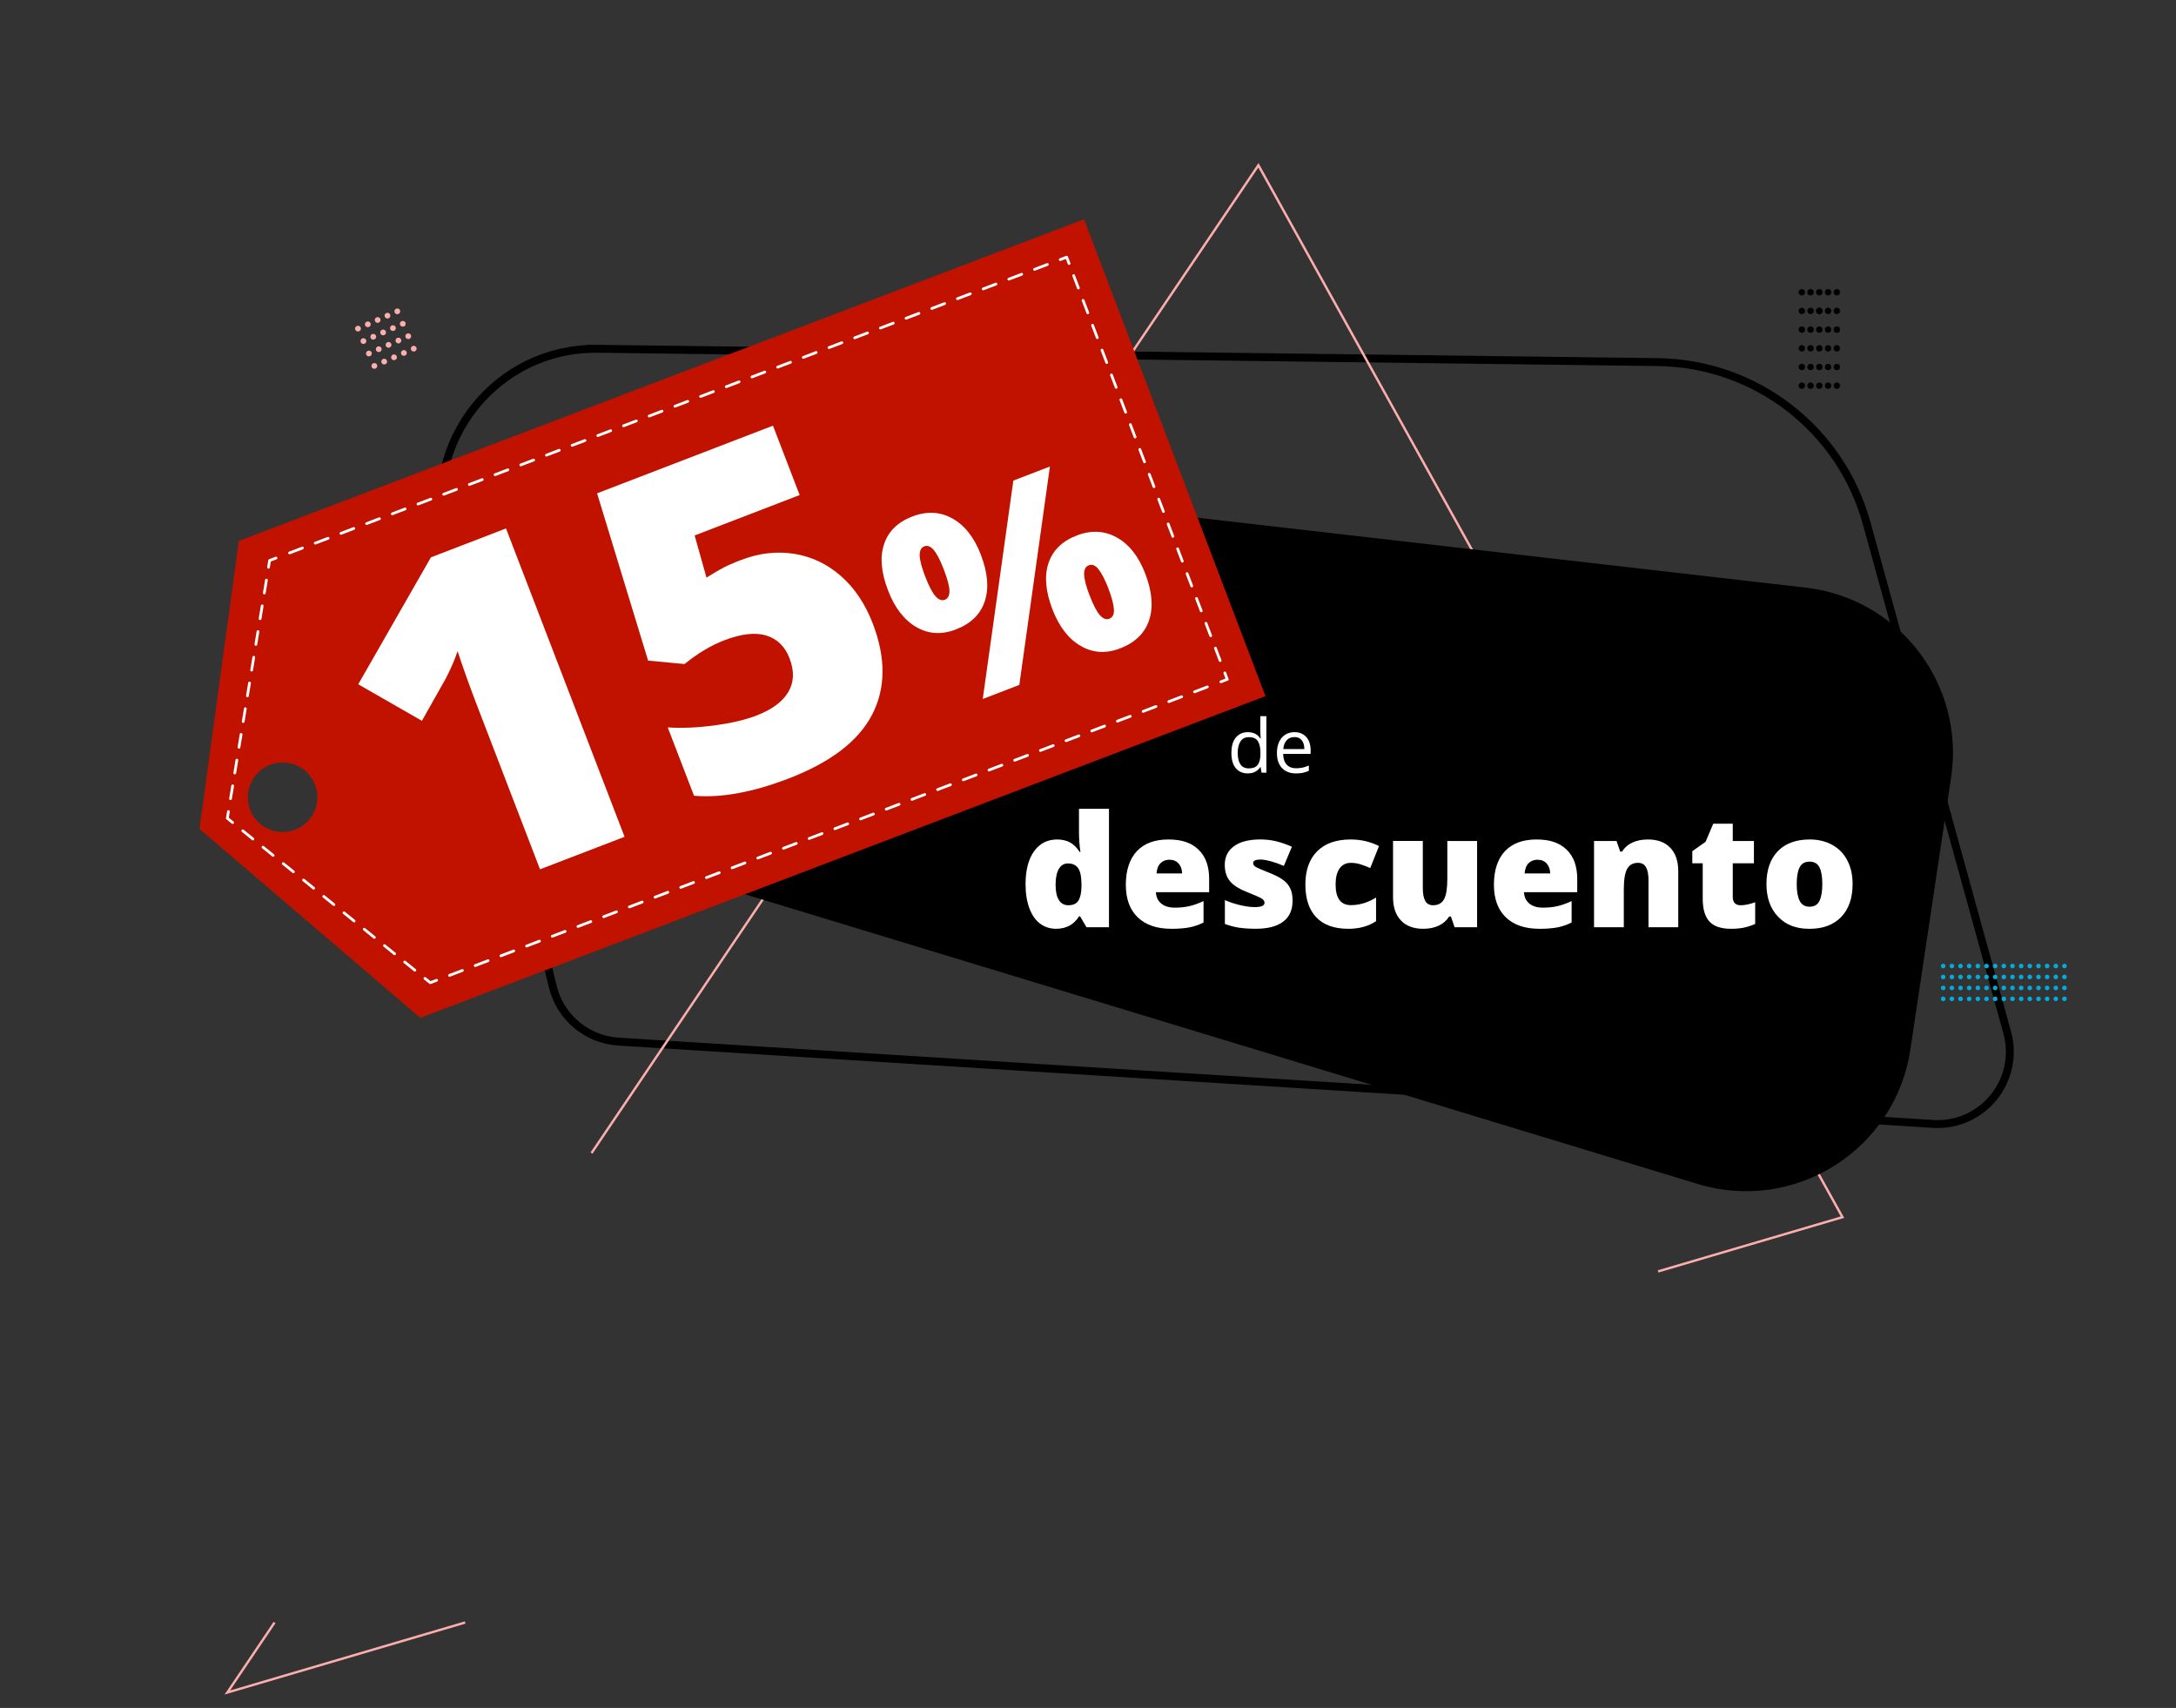 <?xml version="1.0" encoding="UTF-8"?><svg id="Capa_2" xmlns="http://www.w3.org/2000/svg" xmlns:xlink="http://www.w3.org/1999/xlink" viewBox="0 0 760 596.43"><rect x="0" y="0" width="760" height="596.43" fill="#333333" stroke="none"/><defs><style>.cls-1,.cls-2,.cls-3,.cls-4,.cls-5,.cls-6,.cls-7,.cls-8{fill:none;}.cls-2{stroke-dasharray:0 0 4.55 4.55;}.cls-2,.cls-4,.cls-5,.cls-6,.cls-7{stroke:#fff;stroke-linecap:round;stroke-linejoin:round;stroke-width:.96px;}.cls-9{clip-path:url(#clippath);}.cls-3{stroke:#fcaeac;stroke-width:.83px;}.cls-3,.cls-8{stroke-miterlimit:10;}.cls-10{fill:#00acde;}.cls-11{fill:#fff;}.cls-12{fill:#fcaeac;}.cls-13{fill:#c11200;}.cls-4{stroke-dasharray:0 0 4.8 4.8;}.cls-5{stroke-dasharray:0 0 4.64 4.64;}.cls-14{clip-path:url(#clippath-1);}.cls-15{clip-path:url(#clippath-2);}.cls-7{stroke-dasharray:0 0 4.55 4.55;}.cls-8{stroke:#000;stroke-width:2.76px;}</style><clipPath id="clippath"><rect class="cls-1" x="677.89" y="336.53" width="44.02" height="13.28"/></clipPath><clipPath id="clippath-1"><rect class="cls-1" x="627.63" y="99.57" width="15.54" height="37.43"/></clipPath><clipPath id="clippath-2"><rect class="cls-1" x="126.29" y="110.05" width="17.42" height="16.47" transform="translate(-36.17 64.28) rotate(-23.71)"/></clipPath></defs><g id="fondo"><path class="cls-8" d="M208.66,121.8l370.37,4.65c34.12,.43,63.84,23.36,72.92,56.25l49.09,177.87c4.61,16.71-8.61,33-25.91,31.91l-459.12-28.74c-11.06-.69-20.38-8.52-22.97-19.29l-37.53-156.07c-8.23-34.21,17.96-67.02,53.15-66.58Z"/><polyline class="cls-3" points="579.11 443.99 643.51 425.04 439.51 57.71 206.59 402.67"/><polyline class="cls-3" points="95.9 566.59 79.4 591.04 162.47 566.59"/><g class="cls-9"><g><g id="_Repetición_de_cuadrícula_"><circle class="cls-10" cx="678.69" cy="337.34" r=".8"/></g><g id="_Repetición_de_cuadrícula_-2"><circle class="cls-10" cx="681.72" cy="337.34" r=".8"/></g><g id="_Repetición_de_cuadrícula_-3"><circle class="cls-10" cx="684.74" cy="337.34" r=".8"/></g><g id="_Repetición_de_cuadrícula_-4"><circle class="cls-10" cx="687.77" cy="337.34" r=".8"/></g><g id="_Repetición_de_cuadrícula_-5"><circle class="cls-10" cx="690.79" cy="337.34" r=".8"/></g><g id="_Repetición_de_cuadrícula_-6"><circle class="cls-10" cx="693.82" cy="337.34" r=".8"/></g><g id="_Repetición_de_cuadrícula_-7"><circle class="cls-10" cx="696.84" cy="337.34" r=".8"/></g><g id="_Repetición_de_cuadrícula_-8"><circle class="cls-10" cx="699.87" cy="337.34" r=".8"/></g><g id="_Repetición_de_cuadrícula_-9"><circle class="cls-10" cx="702.89" cy="337.34" r=".8"/></g><g id="_Repetición_de_cuadrícula_-10"><circle class="cls-10" cx="705.92" cy="337.34" r=".8"/></g><g id="_Repetición_de_cuadrícula_-11"><circle class="cls-10" cx="708.94" cy="337.34" r=".8"/></g><g id="_Repetición_de_cuadrícula_-12"><circle class="cls-10" cx="711.97" cy="337.34" r=".8"/></g><g id="_Repetición_de_cuadrícula_-13"><circle class="cls-10" cx="714.99" cy="337.34" r=".8"/></g><g id="_Repetición_de_cuadrícula_-14"><circle class="cls-10" cx="718.02" cy="337.34" r=".8"/></g><g id="_Repetición_de_cuadrícula_-15"><circle class="cls-10" cx="721.04" cy="337.34" r=".8"/></g><g id="_Repetición_de_cuadrícula_-16"><circle class="cls-10" cx="678.69" cy="341.16" r=".8"/></g><g id="_Repetición_de_cuadrícula_-17"><circle class="cls-10" cx="681.72" cy="341.16" r=".8"/></g><g id="_Repetición_de_cuadrícula_-18"><circle class="cls-10" cx="684.74" cy="341.16" r=".8"/></g><g id="_Repetición_de_cuadrícula_-19"><circle class="cls-10" cx="687.77" cy="341.16" r=".8"/></g><g id="_Repetición_de_cuadrícula_-20"><circle class="cls-10" cx="690.79" cy="341.16" r=".8"/></g><g id="_Repetición_de_cuadrícula_-21"><circle class="cls-10" cx="693.82" cy="341.16" r=".8"/></g><g id="_Repetición_de_cuadrícula_-22"><circle class="cls-10" cx="696.84" cy="341.16" r=".8"/></g><g id="_Repetición_de_cuadrícula_-23"><circle class="cls-10" cx="699.87" cy="341.16" r=".8"/></g><g id="_Repetición_de_cuadrícula_-24"><circle class="cls-10" cx="702.89" cy="341.16" r=".8"/></g><g id="_Repetición_de_cuadrícula_-25"><circle class="cls-10" cx="705.92" cy="341.16" r=".8"/></g><g id="_Repetición_de_cuadrícula_-26"><circle class="cls-10" cx="708.94" cy="341.16" r=".8"/></g><g id="_Repetición_de_cuadrícula_-27"><circle class="cls-10" cx="711.97" cy="341.16" r=".8"/></g><g id="_Repetición_de_cuadrícula_-28"><circle class="cls-10" cx="714.99" cy="341.16" r=".8"/></g><g id="_Repetición_de_cuadrícula_-29"><circle class="cls-10" cx="718.02" cy="341.16" r=".8"/></g><g id="_Repetición_de_cuadrícula_-30"><circle class="cls-10" cx="721.04" cy="341.16" r=".8"/></g><g id="_Repetición_de_cuadrícula_-31"><circle class="cls-10" cx="678.69" cy="344.99" r=".8"/></g><g id="_Repetición_de_cuadrícula_-32"><circle class="cls-10" cx="681.72" cy="344.99" r=".8"/></g><g id="_Repetición_de_cuadrícula_-33"><circle class="cls-10" cx="684.74" cy="344.99" r=".8"/></g><g id="_Repetición_de_cuadrícula_-34"><circle class="cls-10" cx="687.77" cy="344.99" r=".8"/></g><g id="_Repetición_de_cuadrícula_-35"><circle class="cls-10" cx="690.79" cy="344.99" r=".8"/></g><g id="_Repetición_de_cuadrícula_-36"><circle class="cls-10" cx="693.82" cy="344.99" r=".8"/></g><g id="_Repetición_de_cuadrícula_-37"><circle class="cls-10" cx="696.84" cy="344.99" r=".8"/></g><g id="_Repetición_de_cuadrícula_-38"><circle class="cls-10" cx="699.87" cy="344.99" r=".8"/></g><g id="_Repetición_de_cuadrícula_-39"><circle class="cls-10" cx="702.89" cy="344.99" r=".8"/></g><g id="_Repetición_de_cuadrícula_-40"><circle class="cls-10" cx="705.92" cy="344.99" r=".8"/></g><g id="_Repetición_de_cuadrícula_-41"><circle class="cls-10" cx="708.94" cy="344.99" r=".8"/></g><g id="_Repetición_de_cuadrícula_-42"><circle class="cls-10" cx="711.97" cy="344.99" r=".8"/></g><g id="_Repetición_de_cuadrícula_-43"><circle class="cls-10" cx="714.99" cy="344.99" r=".8"/></g><g id="_Repetición_de_cuadrícula_-44"><circle class="cls-10" cx="718.02" cy="344.99" r=".8"/></g><g id="_Repetición_de_cuadrícula_-45"><circle class="cls-10" cx="721.04" cy="344.99" r=".8"/></g><g id="_Repetición_de_cuadrícula_-46"><circle class="cls-10" cx="678.69" cy="348.81" r=".8"/></g><g id="_Repetición_de_cuadrícula_-47"><circle class="cls-10" cx="681.72" cy="348.81" r=".8"/></g><g id="_Repetición_de_cuadrícula_-48"><circle class="cls-10" cx="684.74" cy="348.81" r=".8"/></g><g id="_Repetición_de_cuadrícula_-49"><circle class="cls-10" cx="687.77" cy="348.81" r=".8"/></g><g id="_Repetición_de_cuadrícula_-50"><circle class="cls-10" cx="690.79" cy="348.81" r=".8"/></g><g id="_Repetición_de_cuadrícula_-51"><circle class="cls-10" cx="693.82" cy="348.81" r=".8"/></g><g id="_Repetición_de_cuadrícula_-52"><circle class="cls-10" cx="696.84" cy="348.81" r=".8"/></g><g id="_Repetición_de_cuadrícula_-53"><circle class="cls-10" cx="699.87" cy="348.81" r=".8"/></g><g id="_Repetición_de_cuadrícula_-54"><circle class="cls-10" cx="702.89" cy="348.81" r=".8"/></g><g id="_Repetición_de_cuadrícula_-55"><circle class="cls-10" cx="705.92" cy="348.81" r=".8"/></g><g id="_Repetición_de_cuadrícula_-56"><circle class="cls-10" cx="708.94" cy="348.81" r=".8"/></g><g id="_Repetición_de_cuadrícula_-57"><circle class="cls-10" cx="711.97" cy="348.81" r=".8"/></g><g id="_Repetición_de_cuadrícula_-58"><circle class="cls-10" cx="714.99" cy="348.81" r=".8"/></g><g id="_Repetición_de_cuadrícula_-59"><circle class="cls-10" cx="718.02" cy="348.81" r=".8"/></g><g id="_Repetición_de_cuadrícula_-60"><circle class="cls-10" cx="721.04" cy="348.81" r=".8"/></g></g></g><g class="cls-14"><g><circle cx="629.32" cy="102.05" r="1.11"/><circle cx="632.37" cy="102.05" r="1.11"/><circle cx="635.43" cy="102.05" r="1.11"/><circle cx="638.49" cy="102.05" r="1.11"/><circle cx="641.54" cy="102.05" r="1.11"/><circle cx="629.32" cy="108.57" r="1.11"/><circle cx="632.37" cy="108.57" r="1.11"/><circle cx="635.43" cy="108.57" r="1.11"/><circle cx="638.49" cy="108.57" r="1.11"/><circle cx="641.54" cy="108.57" r="1.11"/><circle cx="629.32" cy="115.1" r="1.11"/><circle cx="632.37" cy="115.1" r="1.11"/><circle cx="635.43" cy="115.1" r="1.11"/><circle cx="638.49" cy="115.1" r="1.11"/><circle cx="641.54" cy="115.1" r="1.11"/><circle cx="629.32" cy="121.63" r="1.11"/><circle cx="632.37" cy="121.63" r="1.11"/><circle cx="635.43" cy="121.63" r="1.11"/><circle cx="638.49" cy="121.63" r="1.11"/><circle cx="641.54" cy="121.63" r="1.11"/><circle cx="629.32" cy="128.15" r="1.11"/><circle cx="632.37" cy="128.15" r="1.11"/><circle cx="635.43" cy="128.15" r="1.11"/><circle cx="638.49" cy="128.15" r="1.11"/><circle cx="641.54" cy="128.15" r="1.11"/><circle cx="629.32" cy="134.68" r="1.11"/><circle cx="632.37" cy="134.68" r="1.11"/><circle cx="635.43" cy="134.68" r="1.11"/><circle cx="638.49" cy="134.68" r="1.11"/><circle cx="641.54" cy="134.68" r="1.11"/><g id="_Repetición_de_cuadrícula_-61"><circle cx="635.43" cy="108.57" r="1.11"/></g></g></g><g class="cls-15"><g><g id="_Repetición_de_cuadrícula_-62"><circle class="cls-12" cx="123.12" cy="110.42" r="1"/></g><g id="_Repetición_de_cuadrícula_-63"><circle class="cls-12" cx="126.55" cy="108.91" r="1"/></g><g id="_Repetición_de_cuadrícula_-64"><circle class="cls-12" cx="129.99" cy="107.4" r="1"/></g><g id="_Repetición_de_cuadrícula_-65"><circle class="cls-12" cx="125.03" cy="114.76" r="1"/></g><g id="_Repetición_de_cuadrícula_-66"><circle class="cls-12" cx="128.46" cy="113.25" r="1"/></g><g id="_Repetición_de_cuadrícula_-67"><circle class="cls-12" cx="131.9" cy="111.74" r="1"/></g><g id="_Repetición_de_cuadrícula_-68"><circle class="cls-12" cx="135.33" cy="110.23" r="1"/></g><g id="_Repetición_de_cuadrícula_-69"><circle class="cls-12" cx="138.77" cy="108.72" r="1"/></g><g id="_Repetición_de_cuadrícula_-70"><circle class="cls-12" cx="142.21" cy="107.21" r="1"/></g><g id="_Repetición_de_cuadrícula_-71"><circle class="cls-12" cx="123.5" cy="120.61" r="1"/></g><g id="_Repetición_de_cuadrícula_-72"><circle class="cls-12" cx="126.93" cy="119.1" r="1"/></g><g id="_Repetición_de_cuadrícula_-73"><circle class="cls-12" cx="130.37" cy="117.6" r="1"/></g><g id="_Repetición_de_cuadrícula_-74"><circle class="cls-12" cx="133.81" cy="116.09" r="1"/></g><g id="_Repetición_de_cuadrícula_-75"><circle class="cls-12" cx="137.24" cy="114.58" r="1"/></g><g id="_Repetición_de_cuadrícula_-76"><circle class="cls-12" cx="140.68" cy="113.07" r="1"/></g><g id="_Repetición_de_cuadrícula_-77"><circle class="cls-12" cx="144.11" cy="111.56" r="1"/></g><g id="_Repetición_de_cuadrícula_-78"><circle class="cls-12" cx="125.41" cy="124.96" r="1"/></g><g id="_Repetición_de_cuadrícula_-79"><circle class="cls-12" cx="128.84" cy="123.45" r="1"/></g><g id="_Repetición_de_cuadrícula_-80"><circle class="cls-12" cx="132.28" cy="121.94" r="1"/></g><g id="_Repetición_de_cuadrícula_-81"><circle class="cls-12" cx="135.71" cy="120.43" r="1"/></g><g id="_Repetición_de_cuadrícula_-82"><circle class="cls-12" cx="139.15" cy="118.92" r="1"/></g><g id="_Repetición_de_cuadrícula_-83"><circle class="cls-12" cx="142.59" cy="117.41" r="1"/></g><g id="_Repetición_de_cuadrícula_-84"><circle class="cls-12" cx="146.02" cy="115.9" r="1"/></g><g id="_Repetición_de_cuadrícula_-85"><circle class="cls-12" cx="127.32" cy="129.3" r="1"/></g><g id="_Repetición_de_cuadrícula_-86"><circle class="cls-12" cx="130.75" cy="127.79" r="1"/></g><g id="_Repetición_de_cuadrícula_-87"><circle class="cls-12" cx="134.19" cy="126.28" r="1"/></g><g id="_Repetición_de_cuadrícula_-88"><circle class="cls-12" cx="137.62" cy="124.77" r="1"/></g><g id="_Repetición_de_cuadrícula_-89"><circle class="cls-12" cx="141.06" cy="123.26" r="1"/></g><g id="_Repetición_de_cuadrícula_-90"><circle class="cls-12" cx="144.5" cy="121.76" r="1"/></g><g id="_Repetición_de_cuadrícula_-91"><circle class="cls-12" cx="139.53" cy="129.12" r="1"/></g><g id="_Repetición_de_cuadrícula_-92"><circle class="cls-12" cx="142.97" cy="127.61" r="1"/></g><g id="_Repetición_de_cuadrícula_-93"><circle class="cls-12" cx="146.4" cy="126.1" r="1"/></g></g></g></g><g id="Capa_1-2"><rect class="cls-1" width="760" height="596.43"/><path d="M288.25,165.86l342.45,39.35c32.61,3.75,55.62,33.77,50.76,66.24l-14.24,95.08c-5.24,35.03-40.37,57.22-74.26,46.92L166.23,283.73l122.02-117.87Z"/><g><path class="cls-13" d="M83.41,188.9l-13.73,100.55,77.1,65.98,295.2-112.34-63.37-166.52L83.41,188.9Zm19.61,100.86c-6.27,2.39-13.29-.76-15.67-7.03s.76-13.29,7.03-15.67,13.29,.76,15.67,7.03-.76,13.29-7.03,15.67Z"/><g><polyline class="cls-6" points="96.4 194.88 94.17 195.73 93.78 198.09"/><line class="cls-2" x1="93.05" y1="202.58" x2="80.15" y2="281.15"/><polyline class="cls-6" points="79.78 283.39 79.4 285.75 81.25 287.25"/><line class="cls-7" x1="84.79" y1="290.12" x2="146.65" y2="340.23"/><polyline class="cls-6" points="148.42 341.67 150.28 343.17 152.51 342.32"/><line class="cls-4" x1="157" y1="340.61" x2="424.17" y2="238.94"/><polyline class="cls-6" points="426.41 238.09 428.64 237.24 427.79 235"/><line class="cls-5" x1="426.15" y1="230.67" x2="374.21" y2="94.2"/><polyline class="cls-6" points="373.39 92.03 372.54 89.8 370.3 90.65"/><line class="cls-4" x1="365.81" y1="92.36" x2="98.65" y2="194.03"/></g></g></g><g id="Capa_3"><g><path class="cls-11" d="M218.15,292.21l-29.54,11.36-21.92-57.01c-2.66-6.92-4.95-13.31-6.87-19.17-.97,2.91-2.34,6.09-4.11,9.53l-8.35,14.79-22.24-12.75,25.39-44.34,26.22-10.08,41.41,107.68Z"/><path class="cls-11" d="M258.92,195.53c6.19-2.38,12.32-3.09,18.41-2.14,6.09,.96,11.53,3.53,16.32,7.71,4.79,4.19,8.51,9.72,11.16,16.59,4.63,12.03,4.56,22.65-.21,31.87-4.77,9.22-14.49,16.65-29.17,22.3-12.57,4.83-23.58,6.84-33.03,6.02l-9.18-23.86c5.03,.32,10.47,.09,16.34-.71,5.87-.79,10.74-1.93,14.62-3.42,5.4-2.08,9.11-4.81,11.13-8.21,2.02-3.4,2.17-7.33,.45-11.8-1.59-4.12-4.3-6.77-8.13-7.95-3.83-1.17-8.75-.61-14.74,1.69-4.57,1.76-9.17,4.51-13.81,8.27l-12.72-1.2-17.82-58.42,61.43-23.62,9.32,24.23-36.68,14.11,4.14,14.72c3.55-2.21,6.12-3.66,7.71-4.36,1.59-.7,3.08-1.31,4.45-1.84Z"/><path class="cls-11" d="M342.57,193.71c2.43,6.31,2.88,11.73,1.37,16.28-1.51,4.55-4.89,7.83-10.13,9.84-4.93,1.9-9.52,1.61-13.77-.85-4.25-2.46-7.55-6.73-9.88-12.81-2.43-6.31-2.89-11.7-1.38-16.17,1.5-4.48,4.79-7.69,9.86-9.64,5.02-1.93,9.68-1.7,13.99,.69,4.31,2.39,7.63,6.61,9.95,12.66Zm-19.41,7.66c1.27,3.3,2.45,5.57,3.56,6.82,1.11,1.25,2.21,1.67,3.29,1.25,1.09-.42,1.62-1.45,1.6-3.08-.02-1.64-.68-4.13-1.97-7.49-1.27-3.3-2.45-5.57-3.54-6.83-1.09-1.26-2.18-1.68-3.27-1.26-1.12,.43-1.66,1.49-1.61,3.19,.04,1.69,.69,4.16,1.93,7.4Zm43.54-38.46l-10.69,76.27-12.77,4.91,10.69-76.27,12.77-4.91Zm33.3,37.43c2.41,6.28,2.86,11.69,1.34,16.24-1.52,4.55-4.89,7.83-10.11,9.84-4.93,1.9-9.52,1.61-13.77-.85-4.25-2.46-7.54-6.71-9.87-12.76-2.42-6.31-2.89-11.7-1.38-16.17,1.5-4.48,4.79-7.69,9.86-9.64,5.02-1.93,9.68-1.7,13.99,.69s7.63,6.61,9.95,12.66Zm-19.41,7.66c1.27,3.3,2.45,5.57,3.56,6.82,1.11,1.25,2.2,1.67,3.29,1.25,1.23-.47,1.76-1.64,1.59-3.5s-.81-4.22-1.91-7.09c-1.1-2.87-2.21-5.05-3.33-6.54-1.12-1.5-2.29-2-3.53-1.53-1.12,.43-1.66,1.49-1.61,3.19,.04,1.7,.69,4.16,1.93,7.4Z"/></g><g><path class="cls-11" d="M435.81,270.08c-1.76,0-3.15-.6-4.18-1.8-1.03-1.2-1.54-2.98-1.54-5.35s.52-4.2,1.57-5.42c1.05-1.22,2.44-1.83,4.18-1.83,.74,0,1.38,.1,1.93,.29,.55,.19,1.02,.45,1.42,.78,.4,.33,.73,.7,1,1.11h.15c-.03-.26-.07-.62-.1-1.08-.03-.46-.05-.83-.05-1.12v-5.57h2.11v19.73h-1.7l-.32-1.98h-.09c-.26,.41-.59,.79-1,1.13-.4,.34-.88,.61-1.43,.81s-1.21,.3-1.96,.3Zm.33-1.75c1.49,0,2.54-.42,3.16-1.27,.62-.85,.93-2.1,.93-3.77v-.38c0-1.77-.29-3.12-.88-4.07-.59-.95-1.65-1.42-3.2-1.42-1.29,0-2.26,.5-2.9,1.49s-.96,2.35-.96,4.06,.32,3.03,.96,3.96c.64,.93,1.61,1.4,2.91,1.4Z"/><path class="cls-11" d="M452.11,255.67c1.18,0,2.2,.26,3.04,.79s1.49,1.26,1.94,2.2c.45,.94,.67,2.04,.67,3.3v1.31h-9.6c.03,1.63,.43,2.87,1.22,3.73s1.89,1.28,3.32,1.28c.88,0,1.66-.08,2.33-.24s1.38-.4,2.11-.71v1.85c-.7,.31-1.4,.54-2.09,.69-.69,.14-1.5,.22-2.44,.22-1.34,0-2.5-.27-3.49-.82-.99-.55-1.77-1.35-2.31-2.4-.55-1.06-.83-2.35-.83-3.88s.25-2.79,.75-3.89c.5-1.09,1.21-1.94,2.13-2.53,.92-.59,2-.89,3.24-.89Zm-.03,1.73c-1.12,0-2.02,.37-2.69,1.1-.67,.74-1.07,1.76-1.19,3.08h7.36c0-.83-.14-1.56-.39-2.19-.25-.63-.63-1.12-1.13-1.47-.51-.35-1.16-.53-1.95-.53Z"/></g><g><path class="cls-11" d="M368.85,324.34c-2.15,0-4.02-.61-5.62-1.83-1.61-1.22-2.85-3.02-3.72-5.4-.88-2.38-1.32-5.15-1.32-8.32,0-4.89,.98-8.72,2.95-11.49,1.97-2.77,4.67-4.15,8.11-4.15,1.68,0,3.16,.34,4.43,1.01s2.42,1.81,3.47,3.4h.21c-.34-2.36-.51-4.72-.51-7.07v-8.06h10.48v41.38h-7.85l-2.23-3.8h-.4c-1.79,2.89-4.46,4.33-8,4.33Zm4.25-8.22c1.67,0,2.84-.52,3.52-1.57,.68-1.05,1.05-2.66,1.1-4.84v-.82c0-2.66-.38-4.55-1.14-5.68-.76-1.13-1.96-1.69-3.59-1.69-1.37,0-2.42,.64-3.18,1.93-.75,1.29-1.13,3.12-1.13,5.49s.38,4.12,1.14,5.35c.76,1.22,1.85,1.83,3.27,1.83Z"/><path class="cls-11" d="M409.06,324.34c-5.02,0-8.91-1.33-11.69-4-2.78-2.67-4.16-6.47-4.16-11.4s1.29-8.99,3.86-11.71c2.57-2.72,6.24-4.08,11.01-4.08s8.04,1.18,10.52,3.55c2.47,2.37,3.71,5.78,3.71,10.23v4.63h-18.59c.07,1.68,.69,3,1.85,3.96s2.74,1.44,4.75,1.44c1.83,0,3.51-.17,5.04-.52,1.53-.35,3.2-.94,4.99-1.77v7.47c-1.63,.83-3.32,1.41-5.05,1.73-1.74,.32-3.81,.48-6.22,.48Zm-.61-24.12c-1.22,0-2.25,.39-3.07,1.16s-1.31,1.98-1.45,3.63h8.94c-.04-1.45-.45-2.61-1.24-3.48s-1.85-1.3-3.18-1.3Z"/><path class="cls-11" d="M451.45,314.55c0,3.23-1.1,5.66-3.3,7.31s-5.35,2.47-9.47,2.47c-2.23,0-4.17-.12-5.82-.36-1.65-.24-3.33-.68-5.05-1.32v-8.32c1.61,.71,3.38,1.29,5.31,1.75,1.92,.46,3.64,.69,5.15,.69,2.25,0,3.38-.51,3.38-1.54,0-.53-.32-1.01-.94-1.42s-2.46-1.23-5.49-2.43c-2.77-1.13-4.7-2.42-5.8-3.87-1.1-1.44-1.65-3.27-1.65-5.49,0-2.8,1.08-4.98,3.24-6.54,2.16-1.56,5.22-2.34,9.17-2.34,1.99,0,3.85,.22,5.6,.65,1.75,.43,3.56,1.07,5.44,1.9l-2.82,6.7c-1.38-.62-2.85-1.15-4.39-1.58-1.54-.43-2.8-.65-3.78-.65-1.7,0-2.55,.42-2.55,1.25,0,.51,.3,.95,.89,1.32,.59,.36,2.31,1.1,5.15,2.22,2.11,.87,3.68,1.72,4.72,2.55,1.04,.83,1.8,1.81,2.29,2.94,.49,1.13,.73,2.5,.73,4.11Z"/><path class="cls-11" d="M470.95,324.34c-4.93,0-8.67-1.33-11.21-3.99-2.54-2.66-3.82-6.48-3.82-11.46s1.37-8.87,4.12-11.62c2.75-2.75,6.66-4.12,11.73-4.12,3.49,0,6.78,.76,9.87,2.29l-3.06,7.69c-1.26-.55-2.42-.99-3.48-1.32-1.06-.33-2.17-.49-3.33-.49-1.68,0-2.99,.66-3.91,1.97-.92,1.31-1.38,3.17-1.38,5.56,0,4.82,1.78,7.23,5.35,7.23,3.05,0,5.97-.89,8.78-2.66v8.27c-2.68,1.77-5.9,2.66-9.65,2.66Z"/><path class="cls-11" d="M508.05,323.81l-1.3-3.75h-.61c-.87,1.38-2.08,2.44-3.63,3.18-1.55,.74-3.37,1.1-5.46,1.1-3.32,0-5.9-.96-7.74-2.89-1.84-1.92-2.77-4.64-2.77-8.15v-19.63h10.4v16.46c0,1.97,.28,3.46,.84,4.47,.56,1.01,1.48,1.52,2.75,1.52,1.79,0,3.07-.71,3.83-2.11,.76-1.41,1.14-3.79,1.14-7.14v-13.19h10.4v30.13h-7.84Z"/><path class="cls-11" d="M537.62,324.34c-5.02,0-8.91-1.33-11.69-4-2.78-2.67-4.16-6.47-4.16-11.4s1.29-8.99,3.86-11.71c2.57-2.72,6.24-4.08,11.01-4.08s8.04,1.18,10.52,3.55c2.47,2.37,3.71,5.78,3.71,10.23v4.63h-18.59c.07,1.68,.69,3,1.85,3.96s2.74,1.44,4.75,1.44c1.83,0,3.51-.17,5.04-.52,1.53-.35,3.2-.94,4.99-1.77v7.47c-1.63,.83-3.32,1.41-5.05,1.73-1.74,.32-3.81,.48-6.22,.48Zm-.61-24.12c-1.22,0-2.25,.39-3.07,1.16s-1.31,1.98-1.45,3.63h8.94c-.04-1.45-.45-2.61-1.24-3.48s-1.85-1.3-3.18-1.3Z"/><path class="cls-11" d="M575.76,323.81v-16.44c0-2-.29-3.51-.87-4.53s-1.5-1.53-2.78-1.53c-1.76,0-3.02,.7-3.8,2.1s-1.17,3.8-1.17,7.21v13.19h-10.4v-30.13h7.85l1.3,3.72h.61c.89-1.42,2.11-2.48,3.68-3.19,1.57-.71,3.37-1.06,5.41-1.06,3.33,0,5.93,.97,7.78,2.9,1.85,1.93,2.78,4.65,2.78,8.16v19.6h-10.4Z"/><path class="cls-11" d="M607.99,316.12c1.4,0,3.08-.35,5.03-1.04v7.58c-1.4,.6-2.73,1.03-4,1.29-1.27,.26-2.75,.39-4.46,.39-3.49,0-6.01-.85-7.55-2.57-1.54-1.71-2.31-4.34-2.31-7.88v-12.42h-3.64v-4.23l4.63-3.27,2.69-6.33h6.81v6.04h7.39v7.79h-7.39v11.73c0,1.95,.94,2.93,2.82,2.93Z"/><path class="cls-11" d="M647.05,308.68c0,4.93-1.33,8.77-3.98,11.53-2.65,2.76-6.36,4.14-11.13,4.14s-8.21-1.41-10.92-4.23c-2.7-2.82-4.06-6.63-4.06-11.44s1.33-8.73,3.98-11.45,6.37-4.08,11.16-4.08c2.96,0,5.58,.63,7.85,1.89,2.27,1.26,4.02,3.06,5.25,5.41s1.85,5.09,1.85,8.23Zm-19.52,0c0,2.59,.35,4.56,1.04,5.92s1.85,2.03,3.48,2.03,2.75-.68,3.42-2.03,1-3.33,1-5.92-.34-4.51-1.01-5.82-1.83-1.97-3.46-1.97-2.74,.65-3.43,1.96c-.69,1.3-1.04,3.25-1.04,5.84Z"/></g></g></svg>